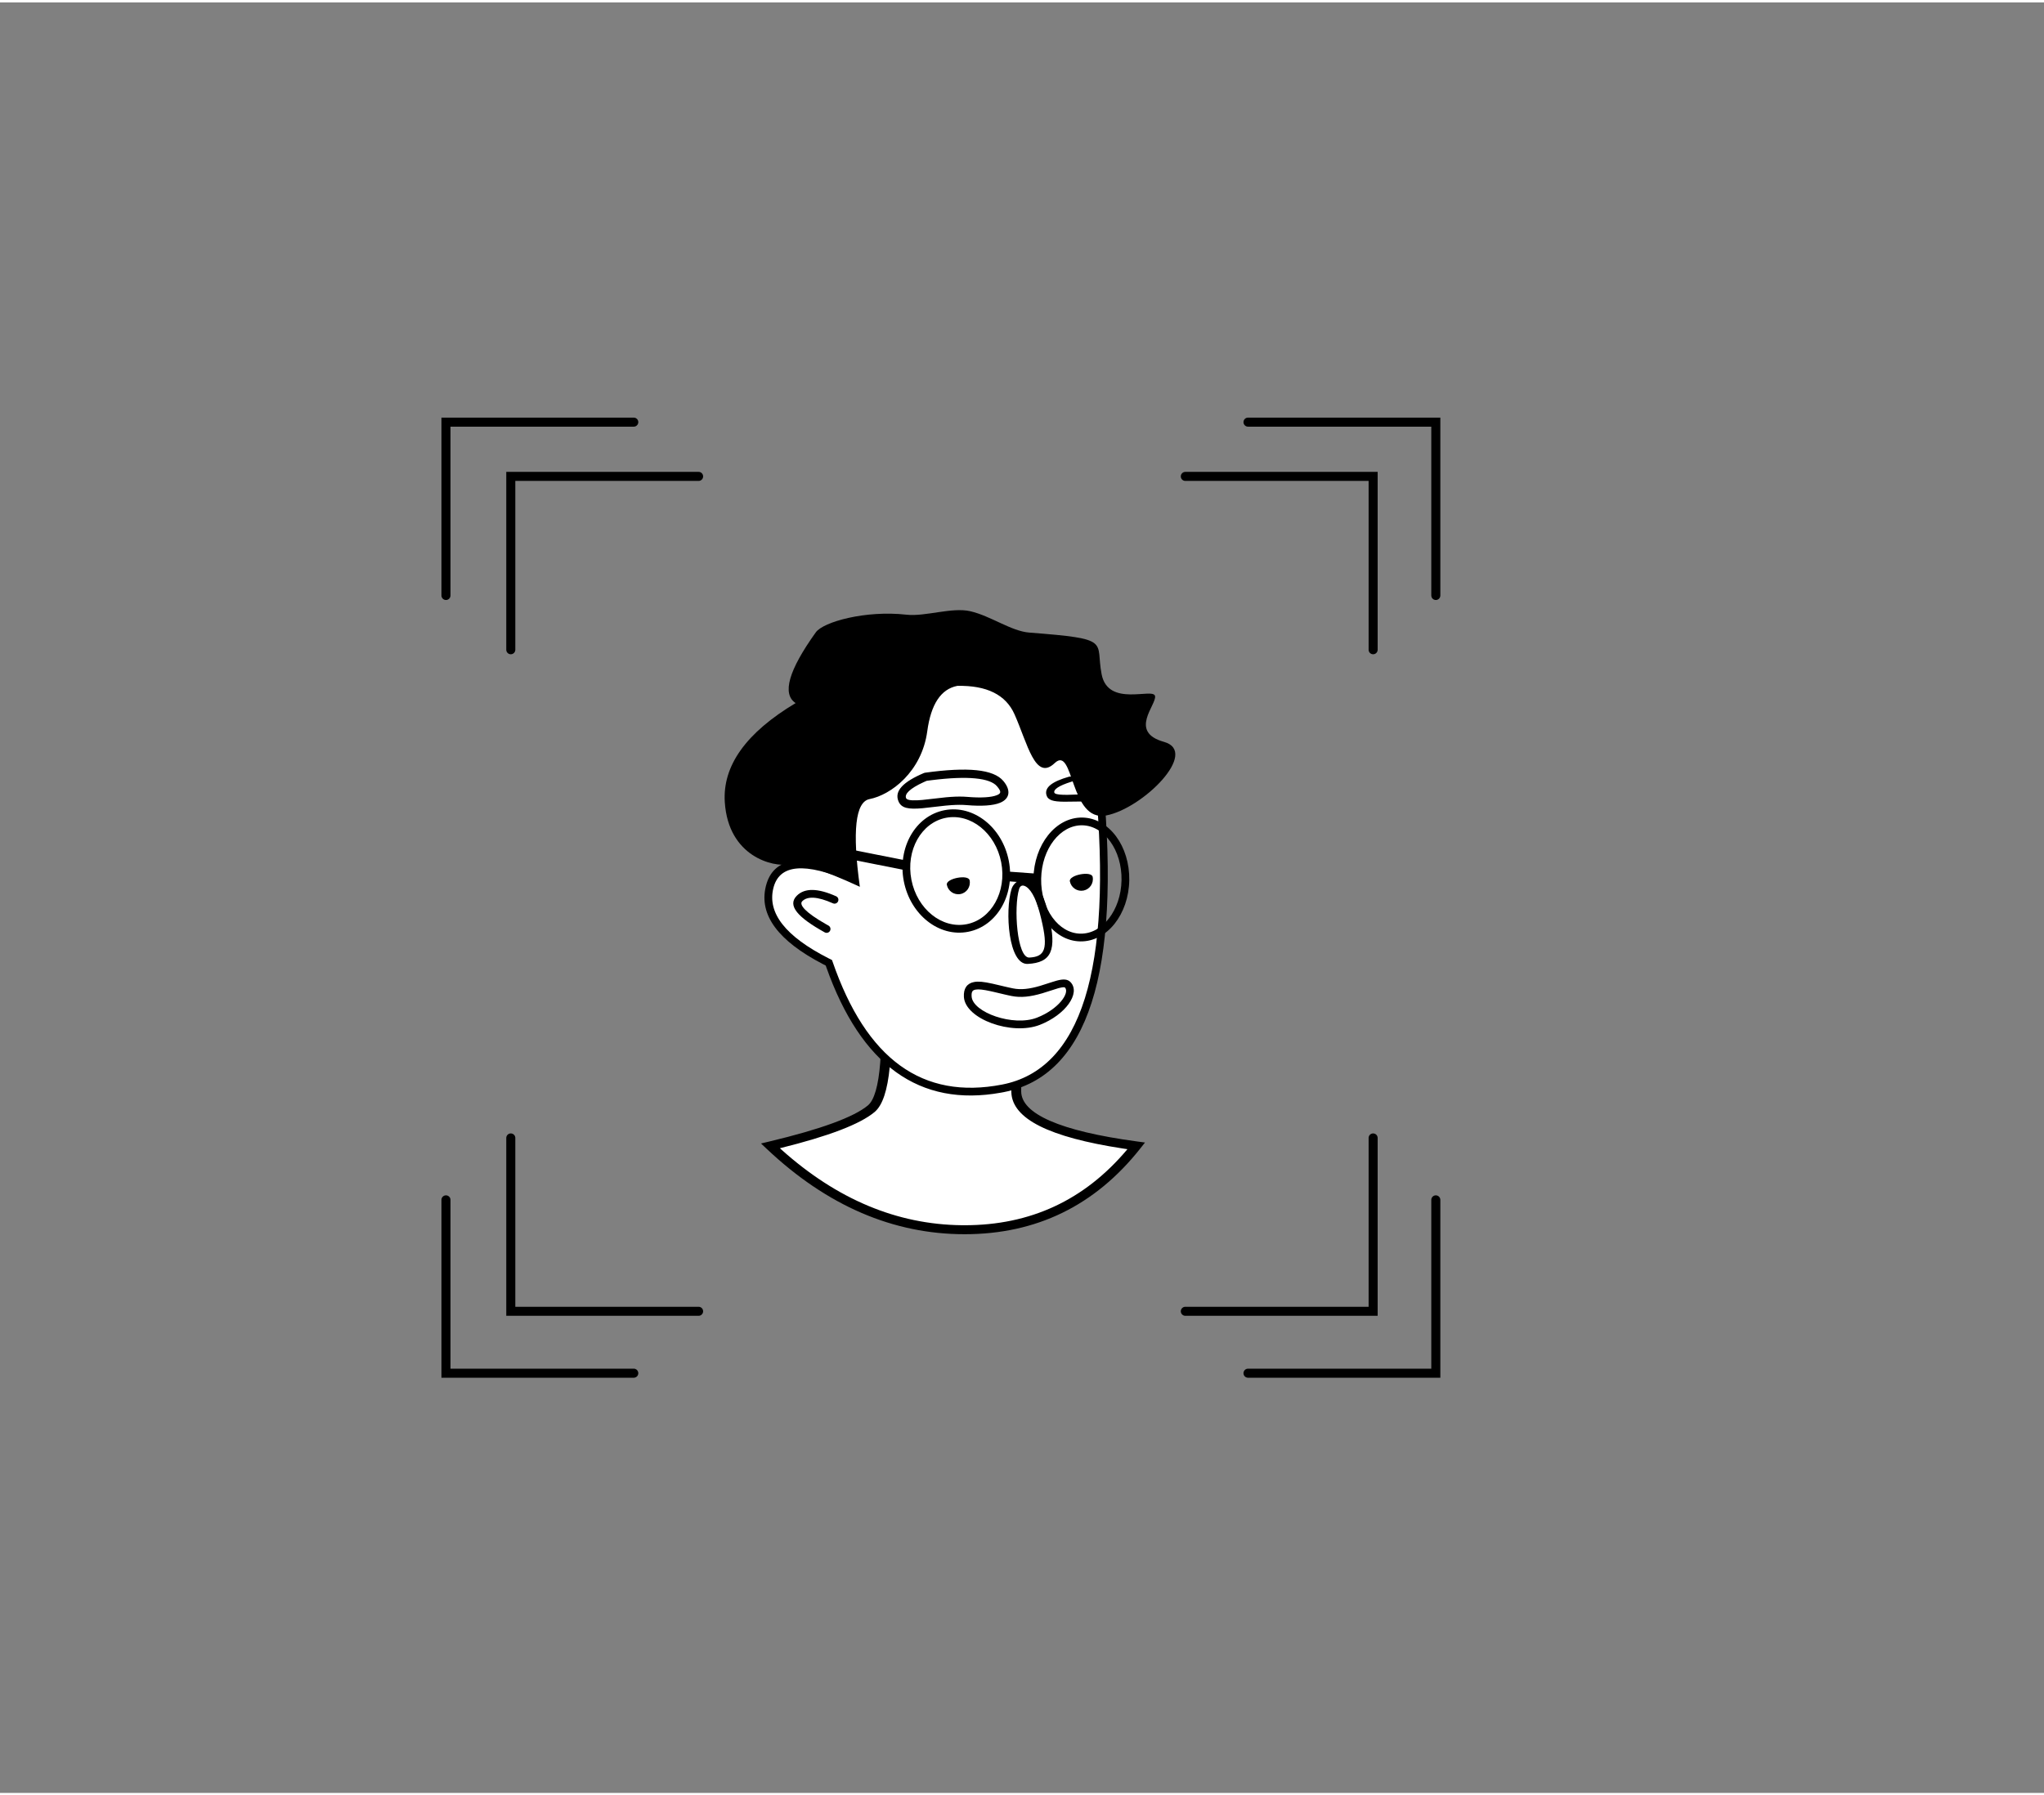 <?xml version="1.0" encoding="UTF-8"?>
<svg id="illustration-builder" width="560" height="492" viewBox="-10 -30 630 552" version="1.1" xmlns="http://www.w3.org/2000/svg" xmlns:xlink="http://www.w3.org/1999/xlink" style="pointer-events: none;"><rect x="-10" y="-30" width="630" height="552" fill="#808080" stroke="none"/><g transform="translate(76.5,55)">
<g><svg xmlns="http://www.w3.org/2000/svg" width="407" height="382" viewBox="0 0 407 382"><g id="Symbols--globalStyle4/objects/bgelements/zoomheads2/37" fill="none" fill-rule="evenodd" stroke="none" stroke-width="1"><g id="globalStyle4/objects/bgelements/zoomheads2/37--globalStyle4/objects/bgelements/zoomheads2/37"><g id="Group-3-Copy--globalStyle4/objects/bgelements/zoomheads2/37" transform="translate(126.5 86.5)"><g id="Group-Copy--globalStyle4/objects/bgelements/zoomheads2/37" transform="translate(21.19 122.52)"><path id="Path-993-Copy--globalStyle4/objects/bgelements/zoomheads2/37" fill="#FFF" d="M37.806,1.54 C39.951,28.087 38.76,43.254 34.235,47.039 C29.709,50.824 19.343,54.645 3.137,58.502 C21.418,75.734 41.383,84.35 63.031,84.35 C84.678,84.35 102.319,75.734 115.952,58.502 C91.31,55.175 78.975,49.572 78.946,41.693 C78.916,33.814 80.098,20.503 82.49,1.759 L37.806,1.54 Z"></path><path id="[color]lips--globalStyle4/objects/bgelements/zoomheads2/37" fill="#000000" d="M84.289,0.383 L36.283,0.148 L36.538,3.359 C38.448,28.3 37.233,42.746 33.321,46.02 C29.038,49.603 18.849,53.361 2.883,57.162 L0.369,57.761 L2.173,59.463 C20.718,76.952 41.057,85.734 63.132,85.734 C85.27,85.734 103.356,76.896 117.262,59.31 L118.721,57.466 L116.251,57.132 C92.345,53.904 80.586,48.56 80.56,41.689 L80.562,40.815 C80.617,33.056 81.751,20.419 83.964,2.933 L84.289,0.383 Z M39.553,2.933 L80.876,3.135 L80.448,6.59 C78.468,22.778 77.492,34.472 77.518,41.698 L77.524,41.99 C77.819,50.227 89.333,55.832 111.729,59.283 L113.304,59.519 L113.151,59.704 C100.047,75.238 83.412,82.966 63.132,82.966 L62.224,82.961 C42.28,82.733 23.783,74.992 6.685,59.676 L6.185,59.225 L6.336,59.189 C21.235,55.497 30.88,51.823 35.379,48.058 C40.258,43.975 41.541,29.534 39.642,4.081 L39.553,2.933 Z" opacity="1.00"></path></g><g id="Group-2--globalStyle4/objects/bgelements/zoomheads2/37"><path id="Path-112-Copy--globalStyle4/objects/bgelements/zoomheads2/37" fill="#FFF" d="M23.788,79.423 C29.531,136.951 45.22,165.715 70.857,165.715 C96.494,165.715 111.582,149.636 116.121,117.48 C128.715,107.819 133.223,99.061 129.646,91.206 C126.068,83.351 117.498,84.052 103.935,93.309 C101.966,48.461 87.536,28.13 60.646,32.313 C33.757,36.497 21.471,52.201 23.788,79.423 Z" transform="scale(-1 1) rotate(11 0 -702.723)"></path><path id="[color]lips--globalStyle4/objects/bgelements/zoomheads2/37" fill="#000000" d="M60.411,31.144 C32.901,35.424 20.176,51.687 22.547,79.534 C28.346,137.624 44.324,166.917 70.805,166.917 L71.59,166.912 C97.143,166.588 112.371,150.363 117.109,118.632 L117.179,118.138 L117.953,117.532 C130.059,107.916 134.43,98.954 130.679,90.72 L130.525,90.392 C126.656,82.402 118.061,82.775 105.314,90.94 L104.97,91.162 L104.94,90.567 C102.478,46.976 87.631,26.908 60.411,31.144 Z M102.785,95.512 L104.556,94.303 C117.594,85.404 125.347,84.77 128.507,91.709 C131.744,98.815 127.679,106.921 115.909,116.104 L114.955,116.839 L114.887,117.322 C110.425,148.934 95.789,164.53 70.805,164.53 C46.012,164.53 30.611,136.296 24.924,79.314 C22.661,52.732 34.508,37.589 60.778,33.502 C86.521,29.496 100.468,48.744 102.629,92.051 L102.785,95.512 Z" transform="scale(-1 1) rotate(11 0 -702.225)" opacity="1.00"></path><path id="[color]lips--globalStyle4/objects/bgelements/zoomheads2/37" fill="#000000" d="M87.609,123.818 C83.389,125.521 84.645,133.479 90.418,139.759 C96.693,146.586 111.873,148.253 115.24,142.291 C116.524,140.018 116.218,138.093 114.415,136.768 C113.301,135.951 111.8,135.409 109.164,134.77 L106.9,134.251 C106.291,134.115 105.684,133.98 105.533,133.946 L104.061,133.604 C103.61,133.496 103.19,133.391 102.777,133.284 C100.36,132.656 98.158,131.24 95.639,128.941 L92.69,126.126 C92.248,125.706 91.875,125.359 91.678,125.19 C90.107,123.843 88.897,123.298 87.609,123.818 Z M88.502,126.031 C88.668,125.964 89.188,126.199 90.125,127.002 L90.415,127.263 C91.321,128.099 93.461,130.184 94.031,130.704 C96.81,133.241 99.311,134.849 102.177,135.594 L103.046,135.814 C103.343,135.887 103.65,135.96 103.974,136.036 L107.652,136.866 L108.53,137.073 C110.894,137.645 112.212,138.112 113.002,138.692 C113.784,139.267 113.877,139.851 113.162,141.118 C110.751,145.387 97.495,143.932 92.175,138.144 C87.348,132.893 86.399,126.88 88.502,126.031 Z" transform="scale(-1 1) rotate(-26 0 570.394)" opacity="1.00"></path><path id="[color]lips--globalStyle4/objects/bgelements/zoomheads2/37" fill="#000000" d="M87.627,64.482 L87.961,64.508 C94.699,65.94 98.055,68.172 97.328,71.594 C96.85,73.838 94.817,74.635 90.401,75.085 L83.301,75.652 L81.536,75.845 C79.771,76.068 78.26,76.354 76.9,76.741 C72.538,77.982 68.965,78.459 66.663,77.992 C63.488,77.348 62.585,74.87 64.406,71.592 C66.713,67.44 74.408,65.199 87.627,64.482 Z M86.094,67.123 C74.785,67.883 68.258,69.897 66.63,72.827 C65.596,74.687 65.79,75.22 67.168,75.499 C68.968,75.864 72.204,75.432 76.204,74.294 C77.697,73.87 79.322,73.561 81.197,73.324 L82.652,73.159 L90.046,72.564 L91.631,72.366 C93.75,72.043 94.725,71.604 94.84,71.065 C95.12,69.748 93.214,68.373 88.563,67.251 L87.596,67.031 L86.094,67.123 Z" transform="scale(-1 1) rotate(11 0 -764.183)" opacity="1.00"></path><path id="[color]lips--globalStyle4/objects/bgelements/zoomheads2/37" fill="#000000" d="M128.96,66.745 L129.216,66.768 C134.418,67.874 137.027,69.508 136.509,71.942 C136.17,73.538 134.616,74.082 131.224,74.349 L125.769,74.666 L124.414,74.782 C123.059,74.919 121.901,75.105 120.859,75.364 C117.519,76.197 114.776,76.493 112.999,76.132 C111.206,75.767 110.336,74.715 110.533,73.268 C110.605,72.739 110.82,72.156 111.184,71.535 C112.908,68.599 118.8,67.094 128.96,66.745 Z M126.444,68.196 C116.78,68.453 111.244,69.759 109.929,71.872 C109.093,73.213 109.274,73.61 110.462,73.852 C112.013,74.169 114.772,73.938 118.167,73.208 C119.434,72.936 120.817,72.752 122.416,72.628 L123.658,72.546 L129.974,72.306 L131.326,72.203 C133.132,72.022 133.955,71.726 134.039,71.332 C134.243,70.37 132.574,69.307 128.562,68.357 L127.728,68.169 L126.444,68.196 Z" transform="scale(-1 1) rotate(4 0 -3450.558)" opacity="1.00"></path><path id="[color]lips--globalStyle4/objects/bgelements/zoomheads2/37" fill="#000000" d="M82.548,103.424 C84.526,103.424 86.128,101.814 86.128,99.827 C86.128,97.84 78.968,97.84 78.968,99.827 C78.968,101.814 80.571,103.424 82.548,103.424 Z" transform="scale(-1 1) rotate(11 0 -756.417)" opacity="1.00"></path><path id="[color]lips--globalStyle4/objects/bgelements/zoomheads2/37" fill="#000000" d="M120.468,102.352 C122.445,102.352 124.048,100.742 124.048,98.755 C124.048,96.769 116.888,96.769 116.888,98.755 C116.888,100.742 118.491,102.352 120.468,102.352 Z" transform="rotate(-11 120.468 99.809)" opacity="1.00"></path><path id="[color]lips--globalStyle4/objects/bgelements/zoomheads2/37" fill="#000000" d="M69.463,40.415 C60.521,41.961 55.308,45.949 53.825,52.38 C51.6,62.026 51.51,73.977 44.545,69.515 C37.579,65.053 43.559,88.39 32.004,88.39 C20.448,88.39 0.018,74.628 10.233,69.515 C20.448,64.402 10.233,57.862 10.233,55.121 C10.233,52.38 25.115,55.884 25.115,45.385 C25.115,34.887 19.626,35.394 44.545,28.523 C49.936,27.036 55.186,21.247 61.136,18.592 C66.465,16.214 75.083,17.633 80.657,15.884 C92.774,12.08 106.254,13.176 109.118,15.884 C119.608,25.802 123.032,32.547 119.39,36.119 C136.14,42.174 145.226,50.779 146.65,61.936 C148.785,78.671 135.805,84.518 130.886,84.518 C127.607,84.518 120.9,88.175 110.766,95.489 C109.816,78.173 107.116,69.515 102.666,69.515 C95.992,69.515 85.271,64.345 81.221,52.38 C78.521,44.403 74.602,40.415 69.463,40.415 Z" transform="scale(-1 1) rotate(11 0 -747)" opacity="1.00"></path><path id="[color]lips--globalStyle4/objects/bgelements/zoomheads2/37" fill="#000000" d="M120.289,79.797 C112.047,79.797 105.516,88.405 105.516,98.89 C105.516,109.374 112.047,117.983 120.289,117.983 C128.532,117.983 135.063,109.374 135.063,98.89 C135.063,88.405 128.532,79.797 120.289,79.797 Z M120.289,82.183 C127.048,82.183 132.677,89.602 132.677,98.89 C132.677,108.177 127.048,115.596 120.289,115.596 C113.531,115.596 107.902,108.177 107.902,98.89 C107.902,89.602 113.531,82.183 120.289,82.183 Z" transform="scale(-1 1) rotate(-1 0 13882.699)" opacity="1.00"></path><path id="[color]lips--globalStyle4/objects/bgelements/zoomheads2/37" fill="#000000" d="M81.75,77.185 C72.601,77.185 65.267,85.772 65.267,96.278 C65.267,106.785 72.601,115.372 81.75,115.372 C90.898,115.372 98.232,106.785 98.232,96.278 C98.232,85.772 90.898,77.185 81.75,77.185 Z M81.75,79.572 C89.489,79.572 95.846,87.014 95.846,96.278 C95.846,105.543 89.489,112.985 81.75,112.985 C74.01,112.985 67.653,105.543 67.653,96.278 C67.653,87.014 74.01,79.572 81.75,79.572 Z" transform="scale(-1 1) rotate(11 0 -752.723)" opacity="1.00"></path><polygon id="[color]lips--globalStyle4/objects/bgelements/zoomheads2/37" fill="#000000" points="105.864 95.677 106.643 98.557 98.179 100.845 97.4 97.966" transform="scale(-1 1) rotate(11 0 -961.273)" opacity="1.00"></polygon><polygon id="[color]lips--globalStyle4/objects/bgelements/zoomheads2/37" fill="#000000" points="64.305 83.183 65.431 85.946 33.36 99.023 32.234 96.261" transform="scale(-1 1) rotate(11 0 -416.042)" opacity="1.00"></polygon><path id="[color]lips--globalStyle4/objects/bgelements/zoomheads2/37" fill="#000000" d="M32.575,105.231 C37.576,101.718 41.563,100.793 44.466,102.778 C47.935,105.151 45.414,109.398 38.14,115.49 C37.634,115.913 36.882,115.846 36.459,115.341 C36.035,114.836 36.102,114.083 36.607,113.66 L37.389,112.997 C42.806,108.336 44.356,105.595 43.119,104.748 C41.258,103.475 38.223,104.179 33.946,107.184 C33.407,107.563 32.663,107.432 32.284,106.893 C31.905,106.354 32.035,105.609 32.575,105.231 Z" transform="scale(-1 1) rotate(11 0 -296.642)" opacity="1.00"></path><path id="[color]lips--globalStyle4/objects/bgelements/zoomheads2/37" fill="#000000" d="M96.599,111.443 C95.482,105.912 95.89,102.306 97.592,100.552 C99.306,98.785 102.17,99.079 103.707,100.721 C108.523,105.867 114.823,121.296 109.325,123.637 C102.577,126.509 99.382,123.799 97,113.317 L96.599,111.443 Z M99.117,111.19 L99.504,113.025 C101.564,122.33 103.572,123.988 108.012,122.098 C111.542,120.594 105.571,105.97 101.585,101.712 C100.957,101.041 100.27,100.97 99.69,101.568 C98.447,102.849 98.083,106.068 99.117,111.19 Z" transform="scale(-1 1) rotate(26 0 -337.216)" opacity="1.00"></path></g></g><path id="[color]lips--globalStyle4/objects/bgelements/zoomheads2/37" fill="#000000" d="M356.046,282.77 C356.815,282.77 357.44,283.394 357.44,284.164 L357.44,284.164 L357.44,339 L298.159,339 L298.025,338.994 C297.318,338.926 296.765,338.331 296.765,337.606 L296.765,337.606 L296.771,337.472 C296.839,336.765 297.434,336.212 298.159,336.212 L298.159,336.212 L354.651,336.213 L354.652,284.164 L354.658,284.029 C354.725,283.323 355.321,282.77 356.046,282.77 Z M50.954,282.77 C51.679,282.77 52.275,283.323 52.342,284.029 L52.348,284.164 L52.349,336.213 L108.841,336.212 C109.566,336.212 110.161,336.765 110.229,337.472 L110.235,337.606 C110.235,338.331 109.682,338.926 108.975,338.994 L108.841,339 L49.56,339 L49.56,284.164 C49.56,283.394 50.185,282.77 50.954,282.77 Z M336.726,263.681 C337.496,263.681 338.12,264.305 338.12,265.075 L338.12,265.075 L338.12,319.911 L278.84,319.911 L278.706,319.905 C277.999,319.837 277.446,319.242 277.446,318.517 L277.446,318.517 L277.452,318.383 C277.52,317.676 278.115,317.123 278.84,317.123 L278.84,317.123 L335.332,317.123 L335.332,265.075 L335.339,264.941 C335.406,264.234 336.002,263.681 336.726,263.681 Z M70.935,263.681 C71.66,263.681 72.255,264.234 72.323,264.941 L72.329,265.075 L72.33,317.123 L128.822,317.123 C129.547,317.123 130.142,317.676 130.21,318.383 L130.216,318.517 C130.216,319.242 129.663,319.837 128.956,319.905 L128.822,319.911 L69.541,319.911 L69.541,265.075 C69.541,264.305 70.165,263.681 70.935,263.681 Z M338.12,59.728 L338.12,114.564 C338.12,115.334 337.496,115.958 336.726,115.958 C336.002,115.958 335.406,115.406 335.339,114.699 L335.332,114.564 L335.332,62.515 L278.84,62.516 C278.115,62.516 277.52,61.963 277.452,61.256 L277.446,61.122 C277.446,60.398 277.999,59.802 278.706,59.734 L278.84,59.728 L338.12,59.728 Z M128.822,59.728 L128.956,59.734 C129.663,59.802 130.216,60.398 130.216,61.122 L130.216,61.122 L130.21,61.256 C130.142,61.963 129.547,62.516 128.822,62.516 L128.822,62.516 L72.33,62.515 L72.329,114.564 L72.323,114.699 C72.255,115.406 71.66,115.958 70.935,115.958 C70.165,115.958 69.541,115.334 69.541,114.564 L69.541,114.564 L69.541,59.728 L128.822,59.728 Z M357.44,43 L357.44,97.836 C357.44,98.606 356.815,99.23 356.046,99.23 C355.321,99.23 354.725,98.677 354.658,97.971 L354.652,97.836 L354.651,45.787 L298.159,45.788 C297.434,45.788 296.839,45.235 296.771,44.528 L296.765,44.394 C296.765,43.669 297.318,43.074 298.025,43.006 L298.159,43 L357.44,43 Z M108.841,43 L108.975,43.006 C109.682,43.074 110.235,43.669 110.235,44.394 L110.235,44.394 L110.229,44.528 C110.161,45.235 109.566,45.788 108.841,45.788 L108.841,45.788 L52.349,45.787 L52.348,97.836 L52.342,97.971 C52.275,98.677 51.679,99.23 50.954,99.23 C50.185,99.23 49.56,98.606 49.56,97.836 L49.56,97.836 L49.56,43 L108.841,43 Z" opacity="1.00"></path></g></g></svg></g></g></svg>